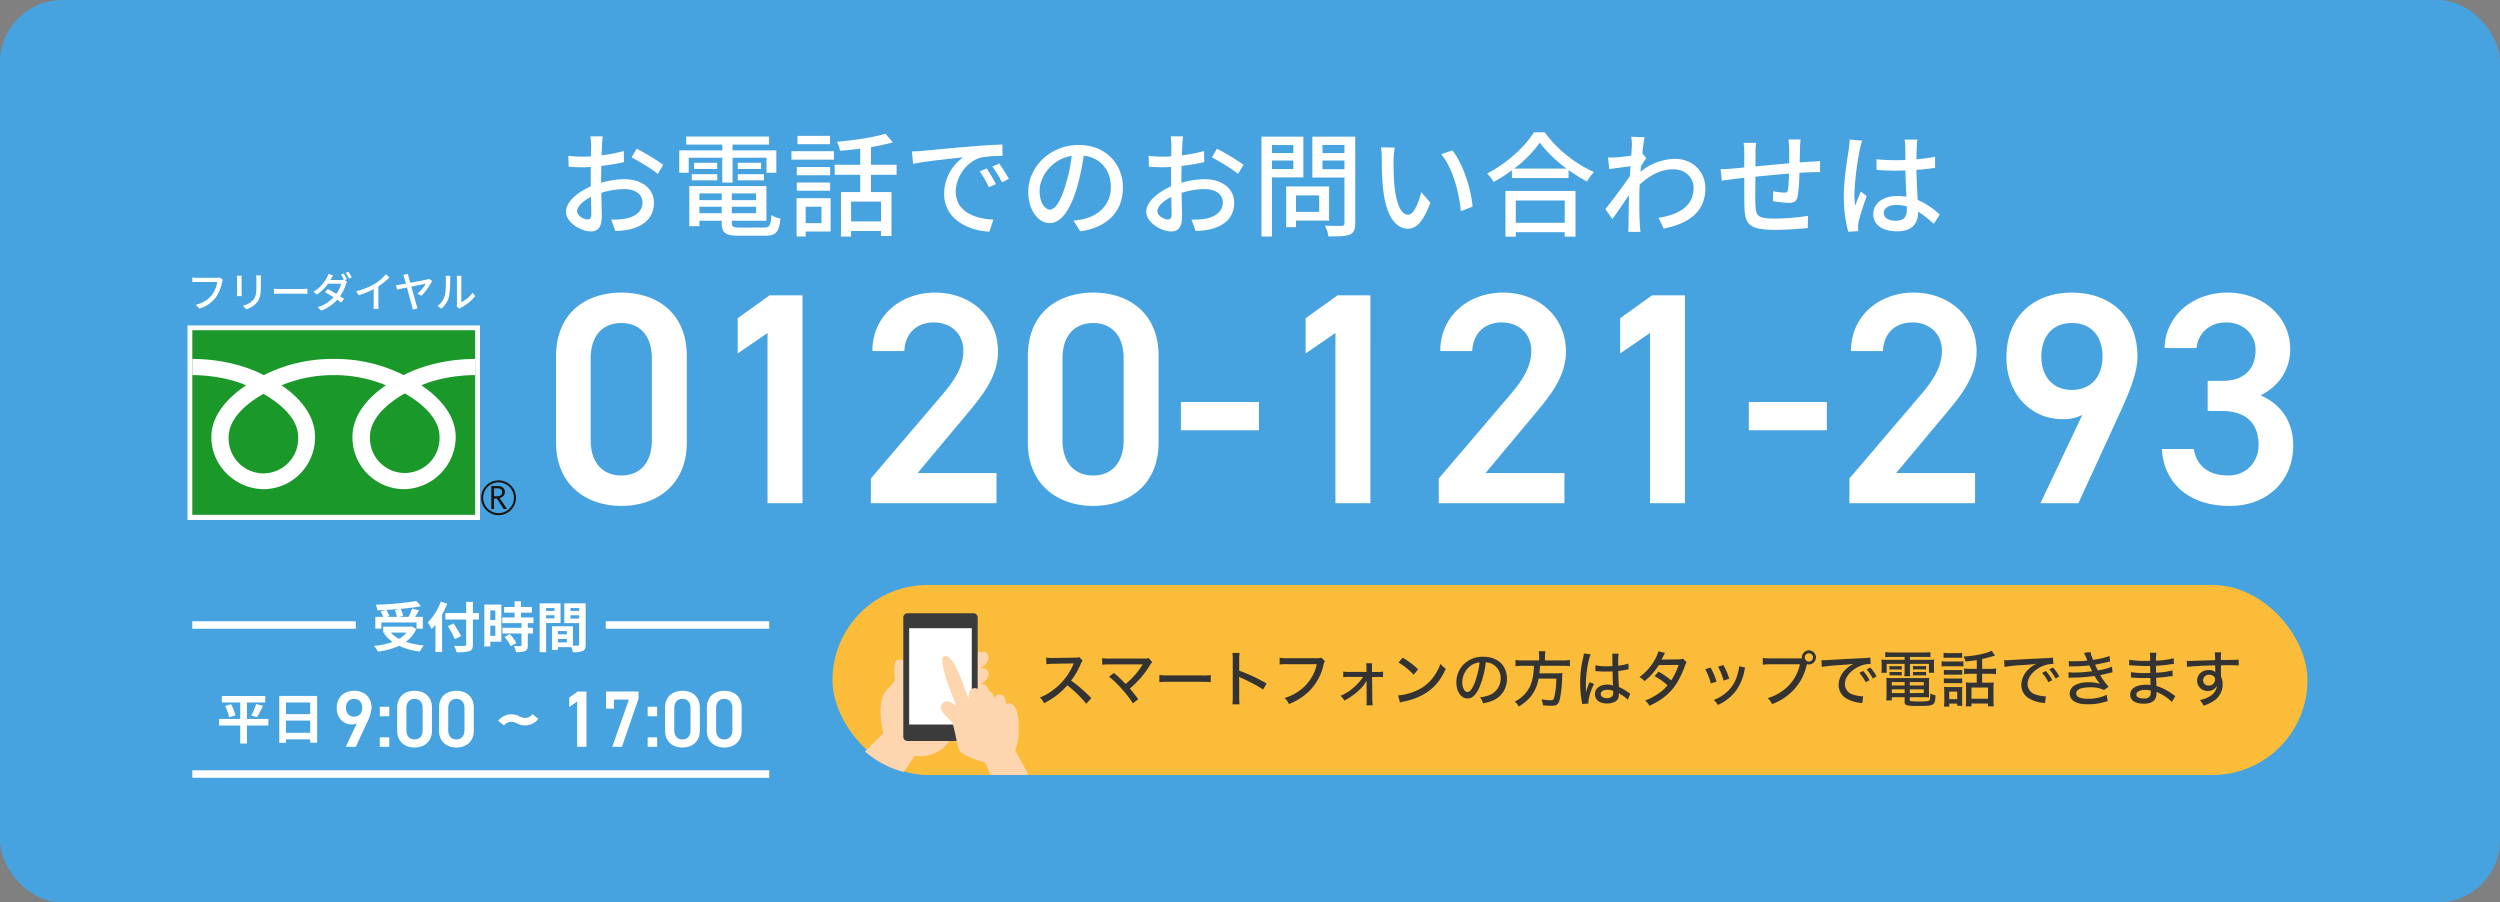 <svg xmlns="http://www.w3.org/2000/svg" xmlns:xlink="http://www.w3.org/1999/xlink" width="1000" height="361" viewBox="0 0 1000 361">
  <rect x="0" y="0" width="1000" height="361" fill="#808080" stroke="none"/>
  <defs>
    <clipPath id="clip-path">
      <path id="長方形_4970" data-name="長方形 4970" d="M38,0H81a0,0,0,0,1,0,0V76a0,0,0,0,1,0,0H38A38,38,0,0,1,0,38v0A38,38,0,0,1,38,0Z" transform="translate(-0.333 0.025)" fill="#fff" stroke="#707070" stroke-width="1"/>
    </clipPath>
  </defs>
  <g id="グループ_3408" data-name="グループ 3408" transform="translate(-200 -15016)">
    <g id="グループ_3398" data-name="グループ 3398" transform="translate(20 -3383)">
      <rect id="長方形_4953" data-name="長方形 4953" width="1000" height="361" rx="25" transform="translate(180 18399)" fill="#46a3e0"/>
      <path id="パス_3492" data-name="パス 3492" d="M21.8,57.436c-1.547,0-4.187-1.547-4.187-3.322,0-1.821,2.276-4.1,5.553-5.689.046,2.913.137,5.507.137,6.918C23.3,56.844,22.751,57.436,21.8,57.436Zm5.416-16.248c0-1.593.046-3.368.091-5.188a89.428,89.428,0,0,0,9.057-1.5l-.091-4.46a54.807,54.807,0,0,1-8.875,1.729c.091-1.593.137-3.049.182-4.142s.182-2.594.273-3.459H22.933a28.83,28.83,0,0,1,.273,3.55c0,.819-.046,2.458-.046,4.506-1.092.046-2.139.091-3.095.091a44.742,44.742,0,0,1-5.962-.364l.137,4.369c1.775.182,3.914.228,5.917.228.865,0,1.866-.046,2.958-.137-.046,1.684-.046,3.368-.046,4.961v2.822c-5.325,2.321-9.922,6.281-9.922,10.1,0,4.369,6.008,7.919,9.922,7.919,2.64,0,4.415-1.365,4.415-6.144,0-1.775-.137-5.553-.182-9.285a30.211,30.211,0,0,1,9.239-1.5c4.1,0,7.237,1.912,7.237,5.371,0,3.823-3.322,5.826-7.1,6.508a30.145,30.145,0,0,1-5.416.319L32.9,62.033A30.182,30.182,0,0,0,38.59,61.4c6.645-1.593,9.74-5.325,9.74-10.7,0-5.78-5.052-9.376-11.742-9.376a34.749,34.749,0,0,0-9.376,1.411Zm12.2-8.6c2.822,1.5,8.238,4.642,10.422,6.645l2.23-3.641a83.218,83.218,0,0,0-10.65-6.463Zm36.274,10.1h4.1V32.722H93.387V38.73H97.3V29.81H79.779V27.488h14.61V24.257H61.255v3.231H75.683V29.81h-17.2V38.73h3.778V32.722H75.683Zm6.19-.91H92.34V39.322H81.872Zm0-7.009v2.458H91.2V34.77ZM63.485,41.779H73.68V39.322H63.485Zm.91-7.009v2.458h9.239V34.77Zm2.139,20.162V52.338h8.921v2.594Zm8.921-7.919V49.7H66.535V47.013ZM89.2,49.7H79.506V47.013H89.2Zm-9.694,5.234V52.338H89.2v2.594Zm3.368,5.735c-2.822,0-3.368-.273-3.368-1.866v-.865H93.342V44.055H62.484V60.121h4.051V57.936h8.921V58.8c0,4.1,1.547,5.143,7.146,5.143h9.967c4.6,0,5.826-1.411,6.372-6.918a8.831,8.831,0,0,1-3.6-1.365c-.273,4.233-.728,5.006-3,5.006Zm35.91-36.683H105.767v3.322h13.017ZM115.37,52.338v6.554h-6.326V52.338Zm3.641-3.413H105.4V64.217h3.641V62.26h9.967Zm-13.517-3h13.335V42.644H105.494Zm13.335-9.467H105.494v3.277h13.335ZM103.354,33.5h16.976V30.128H103.354ZM139.173,58.21H127.2V50.29h11.97Zm6.235-18.66V35.544h-10.24V28.49a82.219,82.219,0,0,0,8.738-1.912l-2.958-3.459c-4.642,1.456-12.562,2.64-19.388,3.231a12.939,12.939,0,0,1,1.229,3.6c2.594-.182,5.325-.5,8.056-.819v6.417H120.649v4.005h10.195v6.918h-7.692v17.8H127.2v-2.23h11.97v2h4.187V46.467h-8.192V39.549Zm36-2.549-2.731,1.183a43.037,43.037,0,0,1,3.641,6.372l2.822-1.274A63.543,63.543,0,0,0,181.409,37Zm5.052-1.957-2.731,1.229a42.714,42.714,0,0,1,3.823,6.281l2.776-1.365A71.212,71.212,0,0,0,186.461,35.044Zm-34.908-4.824.455,4.961c5.052-1.092,16.112-2.185,20.026-2.594a17.854,17.854,0,0,0-7.6,14.61c0,9.922,9.239,14.655,18.069,15.11l1.638-4.824c-7.419-.364-15.065-3.049-15.065-11.287,0-5.325,3.96-11.7,9.922-13.517a43.2,43.2,0,0,1,8.784-.637l-.046-4.6c-3.049.091-7.6.364-12.38.774-8.283.683-16.339,1.456-19.616,1.775C154.829,30.083,153.282,30.174,151.552,30.219ZM206.76,53.476c-1.821,0-4.142-2.367-4.142-7.555,0-5.553,4.733-12.607,12.835-13.927A62.445,62.445,0,0,1,212.995,43.6C210.9,50.563,208.717,53.476,206.76,53.476Zm12.106,8.693c11.014-1.547,17.067-8.1,17.067-17.522,0-9.467-6.872-17.022-17.7-17.022-11.287,0-20.162,8.693-20.162,18.706,0,7.51,4.1,12.562,8.556,12.562,4.506,0,8.238-5.143,10.969-14.337A103.152,103.152,0,0,0,220.277,31.9c6.918.865,10.832,6.008,10.832,12.562,0,7.282-5.143,11.469-10.923,12.789a25.523,25.523,0,0,1-4.005.637Zm35.045-4.733c-1.547,0-4.187-1.547-4.187-3.322,0-1.821,2.276-4.1,5.553-5.689.046,2.913.137,5.507.137,6.918C255.413,56.844,254.867,57.436,253.911,57.436Zm5.416-16.248c0-1.593.046-3.368.091-5.188a89.426,89.426,0,0,0,9.057-1.5l-.091-4.46a54.808,54.808,0,0,1-8.875,1.729c.091-1.593.137-3.049.182-4.142s.182-2.594.273-3.459h-4.915a28.828,28.828,0,0,1,.273,3.55c0,.819-.046,2.458-.046,4.506-1.092.046-2.139.091-3.095.091a44.742,44.742,0,0,1-5.962-.364l.137,4.369c1.775.182,3.914.228,5.917.228.865,0,1.866-.046,2.958-.137-.046,1.684-.046,3.368-.046,4.961v2.822c-5.325,2.321-9.922,6.281-9.922,10.1,0,4.369,6.008,7.919,9.922,7.919,2.64,0,4.415-1.365,4.415-6.144,0-1.775-.137-5.553-.182-9.285a30.211,30.211,0,0,1,9.239-1.5c4.1,0,7.237,1.912,7.237,5.371,0,3.823-3.322,5.826-7.1,6.508a30.145,30.145,0,0,1-5.416.319l1.638,4.551a30.182,30.182,0,0,0,5.689-.637c6.645-1.593,9.74-5.325,9.74-10.7,0-5.78-5.052-9.376-11.742-9.376a34.749,34.749,0,0,0-9.376,1.411Zm12.2-8.6c2.822,1.5,8.238,4.642,10.422,6.645l2.23-3.641a83.218,83.218,0,0,0-10.65-6.463Zm32.587-4.915v3.186h-8.556V27.67Zm-8.556,9.6V33.86h8.556v3.413ZM308.117,40.6V24.3H291.368v39.96h4.187V40.6Zm6.326,7.191v6.6h-9.285v-6.6Zm3.96,10.1V44.237H301.244V60.531h3.914v-2.64Zm-2.64-20.572V33.86h8.784v3.459Zm8.784-9.694v3.231h-8.784V27.625ZM328.87,24.3H311.712V40.642h12.835V58.847c0,.819-.228,1.092-1.092,1.138-.91,0-3.869.046-6.736-.091a14.7,14.7,0,0,1,1.456,4.324c4.1,0,6.781-.046,8.465-.728,1.638-.728,2.23-2.048,2.23-4.6Zm15.793,4.369-5.507-.091a22.662,22.662,0,0,1,.319,4.233,119.647,119.647,0,0,0,.5,12.061c1.229,11.879,5.416,16.248,9.967,16.248,3.322,0,6.1-2.685,8.966-10.422l-3.641-4.233c-1,4.142-2.958,9.057-5.234,9.057-3,0-4.824-4.733-5.507-11.833a100.151,100.151,0,0,1-.319-10.149A36.6,36.6,0,0,1,344.663,28.672Zm23.075,1.138-4.506,1.5c4.551,5.371,7.146,15.065,7.874,22.8l4.688-1.821C375.2,44.965,371.88,35.044,367.738,29.81ZM412.66,49.835v8.921h-19.57V49.835ZM388.947,64.308h4.142V62.533h19.57v1.775h4.324v-18.3H388.947Zm3.5-27.217a48.683,48.683,0,0,0,10.24-10.377,52.1,52.1,0,0,0,10.741,10.377Zm7.874-14.519c-3.459,5.689-10.923,12.516-18.706,16.476a16.268,16.268,0,0,1,2.594,3.368,62,62,0,0,0,7.328-4.642v3.095h22.665V37.638a59.282,59.282,0,0,0,7.373,4.6,18.787,18.787,0,0,1,2.776-3.778,50.477,50.477,0,0,1-19.707-15.884Zm43.374,8.42c.319-2.913.683-5.325.91-6.463l-5.325-.182a20.063,20.063,0,0,1,.228,3.641c0,.5-.091,1.957-.228,3.914-2.185.319-4.506.592-5.917.683-1.274.046-2.23.091-3.368.046l.455,4.642c2.731-.364,6.417-.865,8.511-1.138l-.228,3.914c-2.412,3.641-7.328,10.149-9.831,13.244l2.822,3.96c1.912-2.594,4.551-6.508,6.645-9.6-.091,5.006-.137,7.6-.182,11.788,0,.728-.091,2.185-.137,2.958h4.915c-.091-.91-.228-2.23-.273-3.049-.228-4.1-.182-7.328-.182-11.242,0-1.411.046-3,.137-4.642,3.96-3.687,8.465-6.1,13.472-6.1,5.325,0,8.1,3.914,8.1,7.419,0,7.464-6.281,10.832-14.018,11.97l2.048,4.324c10.468-2.048,16.7-7.1,16.658-16.2-.046-7.1-5.553-11.7-12.106-11.7a22.3,22.3,0,0,0-13.836,5.188c.046-.728.137-1.5.182-2.23.728-1.138,1.547-2.412,2.139-3.231Zm58.438-5.553a29.307,29.307,0,0,1,.319,3.687v5.826c-4.506.41-9.376.865-13.517,1.274.046-2.139.046-4.051.046-5.325a35.72,35.72,0,0,1,.228-4.1h-5.006a33.4,33.4,0,0,1,.273,4.324v5.507c-1.866.182-3.368.319-4.369.41-1.866.182-3.732.273-5.1.273l.5,4.6c1.183-.182,3.5-.5,4.915-.683,1-.137,2.367-.273,4.051-.455,0,4.415,0,9.012.046,10.923.182,7.419,1.365,9.876,12.334,9.876,4.46,0,9.967-.41,13.017-.728l.137-4.87a89.27,89.27,0,0,1-13.426,1.092c-7.328,0-7.51-1.411-7.646-6.053-.091-1.821-.046-6.281,0-10.7,4.187-.41,9.1-.91,13.426-1.229a55.1,55.1,0,0,1-.41,6.508c-.137.956-.592,1.092-1.593,1.092a30.2,30.2,0,0,1-4.324-.546l-.091,3.96a53.061,53.061,0,0,0,6.281.683c2.185,0,3.231-.592,3.641-2.731a68.413,68.413,0,0,0,.683-9.285c1.684-.137,3.186-.182,4.369-.228,1.138,0,3.14-.091,3.869-.046v-4.46c-1.138.137-2.64.228-3.869.273-1.274.091-2.731.182-4.278.319.046-1.775.091-3.732.137-5.644a26.32,26.32,0,0,1,.228-3.55Zm24.531,0c-.045,1.183-.228,2.594-.364,3.732-.546,3.6-2,12.152-2,18.888a53.588,53.588,0,0,0,1.775,14.291l4.005-.273c-.046-.546-.046-1.229-.091-1.684a10.851,10.851,0,0,1,.228-2.048c.5-2.321,2.048-6.918,3.231-10.286l-2.321-1.821c-.683,1.638-1.638,3.823-2.276,5.689a33.535,33.535,0,0,1-.319-4.733,112.488,112.488,0,0,1,2.185-17.841,29.718,29.718,0,0,1,.91-3.459Zm22.847,27.99c0,2.822-1.047,4.506-4.369,4.506-2.867,0-4.87-1.047-4.87-3.14,0-1.866,2.048-3.186,5.052-3.186a16.039,16.039,0,0,1,4.187.592Zm13.153,2.048a29.83,29.83,0,0,0-8.829-5.871c-.137-3.459-.41-7.51-.5-12.015,2.594-.182,5.143-.455,7.464-.819V32.358a70.562,70.562,0,0,1-7.464,1c.046-2.048.091-3.96.137-5.1.046-.91.137-1.866.273-2.776h-5.143a16.04,16.04,0,0,1,.273,2.867c0,1.138.046,3.049.046,5.279-1.274.046-2.5.091-3.778.091-2.685,0-5.188-.137-7.783-.364l.046,4.278c2.64.137,5.1.273,7.692.273,1.274,0,2.549-.046,3.823-.091.091,3.5.273,7.373.41,10.513a23.2,23.2,0,0,0-3.641-.273c-6.008,0-9.6,3.095-9.6,7.237,0,4.324,3.55,6.872,9.649,6.872,6.281,0,8.283-3.55,8.283-7.737V54.3a39.233,39.233,0,0,1,6.235,4.915Z" transform="translate(393.229 18429.359)" fill="#fff"/>
      <path id="パス_3491" data-name="パス 3491" d="M73.27,107.483V73.016c0-17.595-12.292-25.428-26.151-25.428S20.968,55.421,20.968,73.137v34.346c0,17.233,12.292,25.428,26.151,25.428S73.27,124.716,73.27,107.483ZM59.291,73.86v32.779c0,8.918-4.7,14.1-12.172,14.1-7.592,0-12.292-5.182-12.292-14.1V73.86c0-8.918,4.7-14.1,12.292-14.1C54.591,59.76,59.291,64.942,59.291,73.86Zm60.256-25.187H106.412L93.637,57.832v14.1l11.931-8.195v68.09h13.979Zm77.61,71.1H165.583l19.644-23.5c5.3-6.387,12.533-14.582,12.533-25.067,0-13.979-10.967-23.621-25.187-23.621-13.738,0-25.067,9.279-25.067,23.379h12.774c.362-7.472,5.3-11.449,11.81-11.449,6.146,0,11.81,3.856,11.81,11.449,0,5.785-3.013,11.208-8.436,17.474l-28.562,33.5v9.882h50.254Zm64.836-12.292V73.016c0-17.595-12.292-25.428-26.151-25.428s-26.151,7.833-26.151,25.549v34.346c0,17.233,12.292,25.428,26.151,25.428S261.994,124.716,261.994,107.483ZM248.014,73.86v32.779c0,8.918-4.7,14.1-12.172,14.1-7.592,0-12.292-5.182-12.292-14.1V73.86c0-8.918,4.7-14.1,12.292-14.1C243.314,59.76,248.014,64.942,248.014,73.86Zm22.9,28.8h31.213V91.334H270.912Zm75.8-53.99H333.578L320.8,57.832v14.1l11.931-8.195v68.09h13.979Zm77.61,71.1H392.75l19.644-23.5c5.3-6.387,12.533-14.582,12.533-25.067,0-13.979-10.967-23.621-25.187-23.621-13.738,0-25.067,9.279-25.067,23.379h12.774c.362-7.472,5.3-11.449,11.81-11.449,6.146,0,11.81,3.856,11.81,11.449,0,5.785-3.013,11.208-8.436,17.474l-28.562,33.5v9.882h50.254Zm48.205-71.1H459.394l-12.774,9.159v14.1l11.931-8.195v68.09h13.979Zm25.549,53.99h31.213V91.334H498.078Zm90.505,17.113H557.009l19.644-23.5c5.3-6.387,12.533-14.582,12.533-25.067,0-13.979-10.967-23.621-25.187-23.621-13.738,0-25.067,9.279-25.067,23.379h12.774c.362-7.472,5.3-11.449,11.81-11.449,6.146,0,11.81,3.856,11.81,11.449,0,5.785-3.013,11.208-8.436,17.474l-28.562,33.5v9.882h50.254Zm26.151,12.051h15.185L646.791,95.07c3.736-8.195,6.749-15.667,6.749-21.813,0-16.631-11.328-25.669-26.272-25.669-14.823,0-26.151,9.159-26.151,25.91,0,14.221,9.4,24.705,22.415,24.705a16.615,16.615,0,0,0,7.954-1.687Zm24.826-58.69c0,7.954-4.459,13.377-12.292,13.377-7.592,0-12.172-5.423-12.172-13.377,0-8.074,4.579-13.377,12.172-13.377C635.1,59.76,639.56,65.062,639.56,73.137ZM681.619,94.95H687.4c9.641,0,14.582,5.062,14.582,13.5,0,6.99-4.941,12.292-12.172,12.292-8.556,0-12.774-4.579-13.738-10.605H663.3c.723,13.136,10.244,22.777,27.115,22.777,16.028,0,25.428-10.967,25.428-24.1,0-10.244-5.423-16.751-13.015-20.126,6.508-3.254,11.81-9.521,11.81-18.559,0-12.533-10.605-22.536-25.187-22.536-13.377,0-24.705,8.8-25.067,22.174H677.16c.6-5.785,5.062-10.244,11.81-10.244,7.11,0,11.81,4.941,11.81,10.967,0,7.833-4.7,12.413-13.377,12.413h-5.785Z" transform="translate(381.447 18468.455)" fill="#fff"/>
      <g id="グループ_3392" data-name="グループ 3392" transform="translate(255 18507.676)">
        <path id="パス_3309" data-name="パス 3309" d="M17.719,7.943a4.246,4.246,0,0,1-1.066.117H8.572a14.943,14.943,0,0,1-1.8-.133V9.792c.417-.033,1.083-.067,1.8-.067h8.181a11.506,11.506,0,0,1-2.083,5.115,11,11,0,0,1-6.5,3.966l1.416,1.566a12.938,12.938,0,0,0,6.632-4.516A16.519,16.519,0,0,0,18.7,9.742a5.063,5.063,0,0,1,.3-.966Zm6.9-.716c.033.35.067.933.067,1.233v5.582c0,.483-.067,1.066-.083,1.35H26.55c-.033-.333-.067-.916-.067-1.35V8.459c0-.467.033-.883.067-1.233ZM32.3,7.093a12.884,12.884,0,0,1,.1,1.533v2.866c0,2.916-.217,4.216-1.383,5.532a7.713,7.713,0,0,1-4.032,2.183l1.383,1.45a9.259,9.259,0,0,0,3.982-2.433c1.233-1.4,1.833-2.816,1.833-6.632V8.626c0-.6.033-1.1.067-1.533Zm7.115,7.381c.55-.033,1.533-.067,2.466-.067h9.064c.733,0,1.483.05,1.85.067V12.425c-.4.033-1.05.1-1.866.1H41.88c-.9,0-1.933-.05-2.466-.1ZM68.639,8.593A24.149,24.149,0,0,0,67.29,6.31l-1.066.45a17.105,17.105,0,0,1,1.183,2.033l-.067-.033a3.845,3.845,0,0,1-1.25.167H62.041l.2-.35c.183-.333.533-.983.866-1.483l-1.9-.6a6.693,6.693,0,0,1-.633,1.516,14.98,14.98,0,0,1-5.332,5.665l1.416,1.1a18.814,18.814,0,0,0,4.4-4.349H66.34a13.352,13.352,0,0,1-1.95,4.049c-1.216-.733-2.5-1.45-3.432-1.933l-1.1,1.25c.9.5,2.183,1.266,3.4,2.066a14.3,14.3,0,0,1-6.4,3.966l1.5,1.316a15.588,15.588,0,0,0,6.365-4.316c.617.433,1.166.833,1.566,1.166l1.183-1.516c-.417-.3-.983-.683-1.6-1.083a17.619,17.619,0,0,0,2.366-4.782,5.7,5.7,0,0,1,.467-1.016l-.983-.6ZM68.106,6.06a16.724,16.724,0,0,1,1.366,2.3l1.083-.483A19.7,19.7,0,0,0,69.173,5.61Zm13.08,5.449a27.639,27.639,0,0,0,4.449-3.582L84.219,6.643a18.227,18.227,0,0,1-4.349,3.732,26.167,26.167,0,0,1-7.515,3.033l.95,1.616a31.94,31.94,0,0,0,6.032-2.449v5.932a19.308,19.308,0,0,1-.1,1.966H81.3a12.531,12.531,0,0,1-.117-1.966ZM98.5,15.224a28.293,28.293,0,0,0,4.2-5.9l-1.183-.85a4.222,4.222,0,0,1-.85.25c-.716.167-3.966.8-6.715,1.316-.233-.866-.45-1.633-.617-2.2-.133-.533-.233-1-.3-1.366l-1.916.433a6.577,6.577,0,0,1,.5,1.35c.117.383.333,1.15.6,2.116l-2.233.4c-.617.1-1.15.15-1.766.217l.467,1.783c.567-.133,2.133-.467,3.949-.833.766,2.849,1.7,6.365,1.966,7.3a12.418,12.418,0,0,1,.333,1.5l1.95-.467c-.133-.383-.367-1.066-.467-1.416-.3-1-1.216-4.349-2.033-7.281,2.649-.533,5.3-1.05,5.8-1.15a17.7,17.7,0,0,1-3.382,4Zm7.931,5.182a9.361,9.361,0,0,0,2.966-4.665,36.5,36.5,0,0,0,.517-7.115A12.467,12.467,0,0,1,110,7.293h-1.933a5.192,5.192,0,0,1,.133,1.35c0,1.916,0,5.165-.483,6.648a7.839,7.839,0,0,1-2.866,4.049Zm7.181,0a3.472,3.472,0,0,1,.633-.417,17.475,17.475,0,0,0,5.665-4.6l-1-1.433a11.722,11.722,0,0,1-4.532,3.832V8.576a10.037,10.037,0,0,1,.083-1.333h-1.933a12.213,12.213,0,0,1,.1,1.333V18.44a4.805,4.805,0,0,1-.117,1.05Z" transform="translate(-4.849 -5.61)" fill="#fff"/>
        <g id="グループ_3391" data-name="グループ 3391" transform="translate(0 21.491)">
          <rect id="長方形_4956" data-name="長方形 4956" width="116.981" height="77.821" fill="#fff"/>
          <path id="合体_12" data-name="合体 12" d="M0,6.961a6.962,6.962,0,1,1,6.961,6.965A6.966,6.966,0,0,1,0,6.961Zm.805,0A6.155,6.155,0,1,0,6.961.8,6.166,6.166,0,0,0,.805,6.961Zm8.2,4.505-2.7-4.178H5.123v4.178H4.054v-9.2h2.6A3.127,3.127,0,0,1,8.73,2.9a2.168,2.168,0,0,1,.757,1.771,2.251,2.251,0,0,1-.55,1.5,2.852,2.852,0,0,1-1.531.889l2.943,4.407ZM5.123,6.353H6.472A2.035,2.035,0,0,0,7.853,5.9a1.491,1.491,0,0,0,.53-1.158C8.383,3.712,7.754,3.2,6.5,3.2H5.123Z" transform="translate(117.465 61.975)" fill="#1a1311" stroke="rgba(0,0,0,0)" stroke-miterlimit="10" stroke-width="1"/>
          <g id="グループ_3390" data-name="グループ 3390" transform="translate(1.923 1.924)">
            <rect id="長方形_4954" data-name="長方形 4954" width="113.138" height="73.837" fill="#1b982a"/>
            <path id="パス_3298" data-name="パス 3298" d="M28.429,58.046A14.007,14.007,0,0,1,14.518,43.516c0-7.6,7.522-13.663,13.911-17.293,6.385,3.63,13.908,9.7,13.908,17.293A14,14,0,0,1,28.429,58.046M71.055,43.352c0-7.6,7.52-13.668,13.908-17.3,6.39,3.628,13.907,9.7,13.907,17.3a13.92,13.92,0,1,1-27.814,0m42.067-31.088c-11.5,0-21.683,2.866-28.6,6.462a60.9,60.9,0,0,0-27.967-6.462,60.89,60.89,0,0,0-27.969,6.462C21.668,15.13,11.5,12.264,0,12.264v6.465c6.794,0,15.038,1.27,21.511,4.082-6.99,4.675-13.907,11.758-13.907,20.7,0,11.818,10.063,20.845,20.977,20.845A20.729,20.729,0,0,0,49.072,43.51c0-8.941-6.423-16.024-13.416-20.7a54.079,54.079,0,0,1,20.9-4.082,54.07,54.07,0,0,1,20.9,4.082c-6.989,4.675-13.416,11.758-13.416,20.7A20.731,20.731,0,0,0,84.521,64.355,21.012,21.012,0,0,0,105.342,43.51c0-8.941-6.759-16.024-13.751-20.7,6.474-2.812,14.736-4.082,21.531-4.082Z" transform="translate(0.016 -0.775)" fill="#fff"/>
          </g>
        </g>
      </g>
      <g id="グループ_3402" data-name="グループ 3402" transform="translate(256.924 18632.975)">
        <g id="グループ_3401" data-name="グループ 3401" transform="translate(0 6.43)">
          <g id="グループ_3400" data-name="グループ 3400" transform="translate(10.682 35.91)">
            <path id="パス_3490" data-name="パス 3490" d="M21.412-17.539H12.847v-6.6h7.3v-2.572H2.8v2.572h7.345v6.6H1.666V-14.9h8.478v7.192h2.7V-14.9h8.565ZM4.129-22.748A21.857,21.857,0,0,1,5.72-18.214L8.248-19A19.881,19.881,0,0,0,6.5-23.445Zm12.728,4.49a42.643,42.643,0,0,0,2.4-4.555l-2.768-.7a25.826,25.826,0,0,1-1.9,4.6ZM28.452-12v-4.882h9.677V-12Zm9.677-12.14v4.686H28.452v-4.686ZM25.771-26.758V-7.971h2.681V-9.387h9.677v1.373h2.79V-26.758Z" transform="translate(-1.666 28.804)" fill="#fff"/>
            <path id="パス_3488" data-name="パス 3488" d="M-251.278-12.546h4.038l4.487-9.776a15.589,15.589,0,0,0,1.795-5.8c0-4.423-3.013-6.827-6.987-6.827-3.942,0-6.955,2.436-6.955,6.891,0,3.782,2.5,6.571,5.962,6.571a4.419,4.419,0,0,0,2.115-.449Zm6.6-15.609c0,2.115-1.186,3.558-3.269,3.558-2.019,0-3.237-1.442-3.237-3.558,0-2.147,1.218-3.558,3.237-3.558C-245.862-31.713-244.676-30.3-244.676-28.155Zm10.8-.417h-3.782v3.814h3.782Zm0,12.244h-3.782v3.782h3.782Zm17.083-2.692v-9.167c0-4.679-3.269-6.763-6.955-6.763s-6.955,2.083-6.955,6.795v9.135c0,4.583,3.269,6.763,6.955,6.763S-216.791-14.437-216.791-19.021Zm-3.718-8.942v8.718c0,2.372-1.25,3.75-3.237,3.75-2.019,0-3.269-1.378-3.269-3.75v-8.718c0-2.372,1.25-3.75,3.269-3.75C-221.759-31.713-220.509-30.335-220.509-27.963Zm20.449,8.942v-9.167c0-4.679-3.269-6.763-6.955-6.763s-6.955,2.083-6.955,6.795v9.135c0,4.583,3.269,6.763,6.955,6.763S-200.06-14.437-200.06-19.021Zm-3.718-8.942v8.718c0,2.372-1.25,3.75-3.237,3.75-2.019,0-3.269-1.378-3.269-3.75v-8.718c0-2.372,1.25-3.75,3.269-3.75C-205.028-31.713-203.778-30.335-203.778-27.963Zm24.2,6.859a6.761,6.761,0,0,0,5.321-2.6l-2.308-1.891a3.764,3.764,0,0,1-3.013,1.506c-1.923,0-2.66-1.442-5.417-1.442a6.734,6.734,0,0,0-5.321,2.564l2.34,1.891A3.674,3.674,0,0,1-185-22.546C-183.073-22.546-182.3-21.1-179.579-21.1ZM-155-34.662h-3.494l-3.4,2.436v3.75l3.173-2.179v18.109H-155Zm11.026,6.859v-3.622h5.962l-6.667,18.878h3.878l6.635-19.263v-2.853h-13.013V-27.8Zm17.244-.769h-3.782v3.814h3.782Zm0,12.244h-3.782v3.782h3.782Zm17.083-2.692v-9.167c0-4.679-3.269-6.763-6.955-6.763s-6.955,2.083-6.955,6.795v9.135c0,4.583,3.269,6.763,6.955,6.763S-109.644-14.437-109.644-19.021Zm-3.718-8.942v8.718c0,2.372-1.25,3.75-3.237,3.75-2.019,0-3.269-1.378-3.269-3.75v-8.718c0-2.372,1.25-3.75,3.269-3.75C-114.612-31.713-113.362-30.335-113.362-27.963Zm20.449,8.942v-9.167c0-4.679-3.269-6.763-6.955-6.763s-6.955,2.083-6.955,6.795v9.135c0,4.583,3.269,6.763,6.955,6.763S-92.913-14.437-92.913-19.021Zm-3.718-8.942v8.718c0,2.372-1.25,3.75-3.237,3.75-2.019,0-3.269-1.378-3.269-3.75v-8.718c0-2.372,1.25-3.75,3.269-3.75C-97.881-31.713-96.631-30.335-96.631-27.963Z" transform="translate(301.973 34.95)" fill="#fff"/>
          </g>
          <path id="パス_3307" data-name="パス 3307" d="M7035-23430h230.769" transform="translate(-7035.002 23499.211)" fill="none" stroke="#fff" stroke-width="3"/>
          <path id="パス_3308" data-name="パス 3308" d="M7035-23430h65.384" transform="translate(-7035.002 23439.596)" fill="none" stroke="#fff" stroke-width="3"/>
          <path id="パス_3311" data-name="パス 3311" d="M7035-23430h65.385" transform="translate(-6869.618 23439.596)" fill="none" stroke="#fff" stroke-width="3"/>
          <path id="パス_3489" data-name="パス 3489" d="M-58.259-25.328a13.092,13.092,0,0,1,.828,2.7h-4.163l1.133-.327a12.378,12.378,0,0,0-1.221-2.485c1.853-.087,3.749-.218,5.579-.392Zm-5.405,4.947h14.058V-17.9h2.528v-4.729h-3.095c.5-.806,1.068-1.7,1.569-2.615l-2.768-.654a24.722,24.722,0,0,1-1.417,3.269H-56.58l1.613-.392a11.419,11.419,0,0,0-.981-2.812c2.9-.262,5.71-.61,8.064-1.046l-1.744-2.092a122.006,122.006,0,0,1-16.259,1.482,8.2,8.2,0,0,1,.588,2.2c1.046-.022,2.158-.065,3.247-.131l-1.94.545a13.586,13.586,0,0,1,1.024,2.245h-3.117V-17.9h2.419Zm10.047,4.054A10.791,10.791,0,0,1-56.58-13.8a12.683,12.683,0,0,1-3.313-2.528Zm2.158-2.485-.479.109H-62.944v2.376h1.024l-.719.305A14.664,14.664,0,0,0-59.2-12.6a30.435,30.435,0,0,1-7.41,1.591A8.924,8.924,0,0,1-65.08-8.721,28.568,28.568,0,0,0-56.6-11.053a26.293,26.293,0,0,0,8.326,2.288,12.531,12.531,0,0,1,1.591-2.419A29.711,29.711,0,0,1-53.9-12.665a12.8,12.8,0,0,0,4.185-5.078Zm11.573-9.938a22.815,22.815,0,0,1-5.209,8.326,21.165,21.165,0,0,1,1.526,2.7c.5-.523,1.024-1.112,1.526-1.744V-8.546h2.659V-23.519a40.032,40.032,0,0,0,2.071-4.4Zm15.235,4.577h-2.4v-4.446h-2.7v4.446h-8.3v2.615h8.3v9.895c0,.479-.2.654-.741.654-.5.022-2.419.022-4.1-.044a10.323,10.323,0,0,1,1,2.572,15.493,15.493,0,0,0,5.1-.436c1.046-.392,1.438-1.068,1.438-2.746v-9.895h2.4Zm-7.127,9.219c-.654-1.308-2.005-3.444-2.986-5.035l-2.31,1.068a51.137,51.137,0,0,1,2.812,5.231Zm13.687-10.265v3.836H-20.1v-3.836Zm-2.005,10.2v-4.1h2.005v4.1Zm4.424-12.51h-6.822v16.738h2.4v-1.918h4.424Zm1.286,12.99A15.333,15.333,0,0,1-11.9-10.878l2.223-1.286a15.038,15.038,0,0,0-2.637-3.574Zm11.529-5.579v-2.267H-7.825V-24.3h4.359v-2.267H-7.825v-2.288h-2.55v2.288H-14.56V-24.3h4.185v1.918H-15.3v2.267h7.694v1.874h-7.65V-16h7.65v4.686c0,.305-.109.392-.458.392-.327,0-1.547,0-2.594-.044A8.742,8.742,0,0,1-9.83-8.524a9.649,9.649,0,0,0,3.64-.436c.85-.392,1.09-1.046,1.09-2.288V-16h2.092v-2.245H-5.1v-1.874Zm8.435-6.037V-25H2.222v-1.155ZM2.222-22.015v-1.242H5.579v1.242ZM8-20.163v-7.868H-.35V-8.5H2.222v-11.66Zm3.967-1.809v-1.286H15.43v1.286Zm3.465-4.185V-25H11.965v-1.155ZM6.93-12.426v-1.351h3.6v1.351Zm3.6-4.512v1.308H6.93v-1.308Zm7.519-11.094H9.5v7.912H15.43V-11.6c0,.349-.131.479-.523.479-.283.022-1.09.022-1.94,0v-7.737H4.576v9.437H6.93V-10.53h5.405A9.6,9.6,0,0,1,12.9-8.5,9.417,9.417,0,0,0,16.89-9c.872-.414,1.155-1.177,1.155-2.572Z" transform="translate(139.294 28.968)" fill="#fff"/>
        </g>
        <g id="グループ_3399" data-name="グループ 3399" transform="translate(256.409 0)">
          <rect id="長方形_4964" data-name="長方形 4964" width="590" height="76" rx="38" transform="translate(-0.333 0.025)" fill="#fabc39"/>
          <path id="パス_3487" data-name="パス 3487" d="M23.471-13.064A57.867,57.867,0,0,0,15.36-20.1a29.248,29.248,0,0,0,3.9-6.723,3.883,3.883,0,0,1,.731-1.242l-1.364-1.437a4.4,4.4,0,0,1-1.924.244l-8.112.122H7.93a18.82,18.82,0,0,1-2.509-.146l.073,2.655a22.4,22.4,0,0,1,3.118-.195l7.064-.122c.317,0,.463,0,.755-.024a1.932,1.932,0,0,1-.1.219,1.876,1.876,0,0,0-.146.365,25,25,0,0,1-8.4,10.353,19.992,19.992,0,0,1-4.9,2.7,7.325,7.325,0,0,1,1.656,2.265A28.391,28.391,0,0,0,13.85-18.2a47.88,47.88,0,0,1,7.6,7.381Zm7.088-8.6a40.689,40.689,0,0,1,4.847,4.653,42.265,42.265,0,0,1,4.7,6.041l2.119-1.705c-1.388-1.851-2.46-3.215-3.362-4.238a37.131,37.131,0,0,0,7.941-9.159A7.4,7.4,0,0,1,47.83-27.46l-1.413-1.632a4.658,4.658,0,0,1-1.754.195H31.12a24.03,24.03,0,0,1-3.313-.171v2.631a30.984,30.984,0,0,1,3.264-.122H43.056a8.748,8.748,0,0,0,.974-.049.207.207,0,0,0-.073.122.855.855,0,0,0-.122.195,31.8,31.8,0,0,1-3.41,4.506A35.475,35.475,0,0,1,37.21-18.74l-1.486-1.486A36.192,36.192,0,0,0,32.509-23.1ZM50.68-19.471a34.737,34.737,0,0,1,3.776-.122H67.585a35.808,35.808,0,0,1,3.654.122V-22.3a24.8,24.8,0,0,1-3.629.146H54.432a28.018,28.018,0,0,1-3.751-.171ZM82.761-10.6a27.881,27.881,0,0,1-.146-3.118v-5.749c0-.244-.024-1-.024-1.218a8.25,8.25,0,0,1-.049-.95,2.988,2.988,0,0,0,.779.414c1.315.56,3.971,1.876,5.822,2.874A29.182,29.182,0,0,1,92.164-16.5l1.413-2.412a65.535,65.535,0,0,0-10.962-5.14v-4.117a22.94,22.94,0,0,1,.146-2.972H79.887a15.609,15.609,0,0,1,.146,2.923v14.494a22.83,22.83,0,0,1-.146,3.118Zm32.69-18.659a6.156,6.156,0,0,1-2.192.219H102.078a19.674,19.674,0,0,1-3.288-.171v2.7a22.269,22.269,0,0,1,3.24-.146h11.619a17.468,17.468,0,0,1-7.5,10.986,18.352,18.352,0,0,1-5.408,2.533,7.208,7.208,0,0,1,1.754,2.412,23.207,23.207,0,0,0,7.746-4.8A21.244,21.244,0,0,0,116.3-26.194a5.742,5.742,0,0,1,.585-1.705Zm16.735,7.7a21.357,21.357,0,0,1-9.037,7.576,6.2,6.2,0,0,1,1.51,1.9,25.75,25.75,0,0,0,6.479-4.726,13.555,13.555,0,0,0,2.29-2.972c.122-.219.122-.219.171-.317-.024.268-.049,1.169-.049,1.413l.049,6.065v.317a16.455,16.455,0,0,1-.1,2.119h2.533a17.36,17.36,0,0,1-.171-2.387l-.1-8.964h2.192a17.483,17.483,0,0,1,2.192.1v-2.241a10.206,10.206,0,0,1-2.192.146h-2.217L135.717-25v-.438a13.814,13.814,0,0,1,.073-1.583H133.4A14.951,14.951,0,0,1,133.525-25v1.437h-7.113a10.758,10.758,0,0,1-2.192-.146v2.265a14.429,14.429,0,0,1,2.192-.122Zm14.153-5.749a26.532,26.532,0,0,1,6.065,4.872l1.754-2.168a33.273,33.273,0,0,0-6.138-4.653Zm.585,15.979a10.287,10.287,0,0,1,1.535-.39,25.211,25.211,0,0,0,9.208-3.654c3.288-2.217,5.578-5.042,7.6-9.451a8.225,8.225,0,0,1-2.119-2,21.33,21.33,0,0,1-2.558,4.921,16.725,16.725,0,0,1-7.259,5.919,22.023,22.023,0,0,1-7.162,1.827Zm34.322-16.053a5.725,5.725,0,0,1,2.606.682,6.177,6.177,0,0,1,3.337,5.7,7.08,7.08,0,0,1-4.238,6.626,16.425,16.425,0,0,1-4.044,1,6.37,6.37,0,0,1,1.242,2.387,18.081,18.081,0,0,0,3.751-1.047,9.194,9.194,0,0,0,5.8-8.842c0-5.262-3.727-8.745-9.4-8.745a10.66,10.66,0,0,0-8.185,3.337,10.259,10.259,0,0,0-2.631,6.942c0,3.7,1.9,6.406,4.482,6.406,1.9,0,3.386-1.413,4.8-4.628A35.906,35.906,0,0,0,181.244-27.387Zm-2.485.024a33.562,33.562,0,0,1-2.095,8.55c-.95,2.217-1.851,3.288-2.728,3.288-1.169,0-2.095-1.681-2.095-3.8a8.286,8.286,0,0,1,3.581-6.869A6.779,6.779,0,0,1,178.76-27.363Zm23.823-.8h-6.528a19.863,19.863,0,0,1-2.923-.171v2.485A23.138,23.138,0,0,1,196.055-26h4.458c-.195,5.115-1.072,8.112-3.094,10.621a13.651,13.651,0,0,1-4.6,3.727A6.159,6.159,0,0,1,194.471-9.7c4.6-2.826,6.942-6.138,7.892-11.181h7.088a35.215,35.215,0,0,1-.633,6.674c-.341,1.705-.56,1.973-1.608,1.973a21.284,21.284,0,0,1-3.678-.365,6.743,6.743,0,0,1,.585,2.387c1.364.122,2.485.195,3.362.195,2.217,0,2.874-.56,3.435-2.85a49.1,49.1,0,0,0,.877-8.4,12.251,12.251,0,0,1,.1-1.608l.024-.244a15.476,15.476,0,0,1-2.533.122h-6.7c.171-1.364.171-1.462.292-3h9.013a20,20,0,0,1,2.9.146v-2.485a19.146,19.146,0,0,1-2.947.171h-7.015V-29.8a11.03,11.03,0,0,1,.146-2.046h-2.655a10.2,10.2,0,0,1,.171,2.046Zm22.508,4.287h.122a.839.839,0,0,1,.219.024h.438c.1.024.365.024.755.049.95.073,1.9.1,2.874.1.779,0,1.218-.024,2.46-.073.122,4.969.122,4.969.195,5.676a5.939,5.939,0,0,0-2.338-.39c-2.874,0-4.9,1.559-4.9,3.776,0,2.338,1.827,3.776,4.8,3.776,2.217,0,3.849-.731,4.482-2.022a3.959,3.959,0,0,0,.292-1.656v-.438c.219.146.828.536,1.632,1.047a9.107,9.107,0,0,1,1.924,1.608l1-2.436c-.244-.146-.341-.219-.633-.414a19.006,19.006,0,0,0-3.922-2.29c-.024-.755-.024-.755-.1-1.778-.122-2.533-.146-2.655-.146-4.068v-.56c1.145-.122,2.655-.365,3.459-.536a3.772,3.772,0,0,1,.682-.146l-.1-2.29a18.1,18.1,0,0,1-4.068.853v-1.413a21.051,21.051,0,0,1,.171-3.386h-2.582a6.559,6.559,0,0,1,.073,1.121c0,1.681,0,1.681.024,3.849-.755.049-1.1.073-1.729.073a20.71,20.71,0,0,1-5.067-.39Zm7.113,7.917v.633a2.408,2.408,0,0,1-.365,1.51,2.86,2.86,0,0,1-2.119.755c-1.462,0-2.485-.682-2.485-1.656,0-1.023,1.023-1.705,2.631-1.705A6.045,6.045,0,0,1,232.2-15.963ZM220.462-30.919a9.871,9.871,0,0,1-.292,1.754A42.136,42.136,0,0,0,219-19.227a42.684,42.684,0,0,0,.658,7.576,4.624,4.624,0,0,1,.122.926l2.533-.195a3.843,3.843,0,0,1-.049-.585,19.827,19.827,0,0,1,2.314-7.21l-1.827-.779a4.658,4.658,0,0,1-.244.658,18.028,18.028,0,0,0-1.145,3.41h-.049V-16.45c0-.731,0-.731-.024-1.486v-.658c0-4.141.9-9.792,1.924-12.009Zm29.815-.877a13.416,13.416,0,0,1-1.413,3.337,21.309,21.309,0,0,1-6.163,6.967,6.786,6.786,0,0,1,2.046,1.632,26.782,26.782,0,0,0,5.724-6.431l7.917-.073a27.284,27.284,0,0,1-2.947,6.187,33.092,33.092,0,0,0-5.091-3.483l-1.583,1.778a28.055,28.055,0,0,1,5.188,3.678,17.224,17.224,0,0,1-4.068,3.581,23.3,23.3,0,0,1-4.872,2.509A6.88,6.88,0,0,1,246.7-9.995c5.164-2.387,8.5-5.164,10.962-9.086A41.062,41.062,0,0,0,260.85-25.8a4.99,4.99,0,0,1,.731-1.608l-1.413-1.413a5.585,5.585,0,0,1-1.851.244l-5.8.073c-.512.024-.853.049-1,.049a8.864,8.864,0,0,0,.658-1.218,12.8,12.8,0,0,1,.779-1.486Zm18.732,7.162a21.9,21.9,0,0,1,2.241,5.7l2.314-.755a27.323,27.323,0,0,0-2.412-5.627Zm5.14-1.023a24.672,24.672,0,0,1,2.217,5.554l2.265-.731a24.64,24.64,0,0,0-2.363-5.456Zm8.4-.171a9.92,9.92,0,0,1-.487,2.777,14.291,14.291,0,0,1-5.578,8.5,16.014,16.014,0,0,1-4.068,2.217,6.888,6.888,0,0,1,1.656,2,18.637,18.637,0,0,0,7.186-5.627,20.26,20.26,0,0,0,3.459-8.136,5.277,5.277,0,0,1,.317-1.169Zm12.788-3.142a19.184,19.184,0,0,1-3.288-.195v2.728a21.768,21.768,0,0,1,3.24-.171h11.619a17.522,17.522,0,0,1-7.5,11.01A19.665,19.665,0,0,1,294-13.064a7.122,7.122,0,0,1,1.754,2.387,23.569,23.569,0,0,0,7.746-4.774,21.146,21.146,0,0,0,6.065-10.694,3.468,3.468,0,0,1,.146-.512,2.745,2.745,0,0,0,.779.122,2.828,2.828,0,0,0,2.826-2.826,2.828,2.828,0,0,0-2.826-2.826,2.807,2.807,0,0,0-2.8,2.826,2.1,2.1,0,0,0,.024.39Zm15.151-2.046a1.658,1.658,0,0,1,1.656,1.656,1.674,1.674,0,0,1-1.656,1.656,1.653,1.653,0,0,1-1.632-1.656A1.653,1.653,0,0,1,310.493-31.017Zm5.164,5.456a71.82,71.82,0,0,1,7.576-.755c2.582-.171,3.556-.268,5.262-.512a8.894,8.894,0,0,0-2.923,1.949,8.731,8.731,0,0,0-3.191,6.431,6.245,6.245,0,0,0,3.142,5.529,13.557,13.557,0,0,0,5.53,1.729c.39.049.487.073.8.122l.365-2.753a3.305,3.305,0,0,1-.438.024,14.335,14.335,0,0,1-3.581-.682,4.407,4.407,0,0,1-3.313-4.19c0-2.631,2.046-5.262,5.359-6.918a10.983,10.983,0,0,1,4.555-1.169,2.816,2.816,0,0,1,.414.024l-.171-2.582a17.945,17.945,0,0,1-2.826.244c-5.724.268-11.57.609-14.372.779-.585.024-.95.049-1.388.049-.268,0-.56,0-.95-.024Zm15.029,2.387a17.9,17.9,0,0,1,2.533,3.727l1.51-.828a16.273,16.273,0,0,0-2.533-3.654Zm2.9-1.388a18.589,18.589,0,0,1,2.485,3.654l1.486-.853a15.147,15.147,0,0,0-2.509-3.556Zm15.2-4.994v1.145h-6.431a25.23,25.23,0,0,1-2.85-.1,14.87,14.87,0,0,1,.1,1.924v1.51a11.064,11.064,0,0,1-.146,1.876H341.6v-3.581h7.186v2.606a14.634,14.634,0,0,1-.146,2.338h2.387a14.024,14.024,0,0,1-.122-2.338v-2.606h7.6V-23.2h2.119a11.019,11.019,0,0,1-.122-1.876v-1.51a14.166,14.166,0,0,1,.1-1.924,25.745,25.745,0,0,1-2.874.1H350.9v-1.145h5.749a22.923,22.923,0,0,1,2.436.1V-31.48a19.874,19.874,0,0,1-2.606.146H343.694a22.071,22.071,0,0,1-2.655-.146v2.022a24.74,24.74,0,0,1,2.509-.1Zm0,16.1V-11.7c0,1.535.682,1.754,5.335,1.754,6.553,0,6.845-.171,7.04-4.238a7.328,7.328,0,0,1-2.095-.755c0,1.827-.122,2.533-.414,2.777-.341.292-1.656.438-3.9.438a30.051,30.051,0,0,1-3.435-.146c-.365-.1-.463-.219-.463-.487v-1.1h5.432a21.175,21.175,0,0,1,2.29.1c-.049-.487-.049-1-.049-1.778v-3.751a19.187,19.187,0,0,1,.1-2.314,19.12,19.12,0,0,1-2.338.1H343.67a18.356,18.356,0,0,1-2.241-.1,20.622,20.622,0,0,1,.122,2.29v4.482a16.093,16.093,0,0,1-.146,2.265h2.265v-1.291Zm0-6.041v1.364h-5.14v-1.364Zm0,2.9v1.486h-5.14V-16.6Zm2.07,1.486V-16.6h5.578v1.486Zm0-3.021v-1.364h5.578v1.364Zm-8.112-6.333a9.772,9.772,0,0,1,1.34-.073H346.3a9.878,9.878,0,0,1,1.315.073v-1.462a9.146,9.146,0,0,1-1.315.073h-2.217a9.294,9.294,0,0,1-1.34-.073Zm0,2.338a7.661,7.661,0,0,1,1.34-.073H346.3a9.878,9.878,0,0,1,1.315.073v-1.462a8.916,8.916,0,0,1-1.315.073h-2.217a9.294,9.294,0,0,1-1.34-.073Zm9.4-2.363a9.772,9.772,0,0,1,1.34-.073h2.582a9.878,9.878,0,0,1,1.315.073V-25.95a9.146,9.146,0,0,1-1.315.073h-2.582a9.064,9.064,0,0,1-1.34-.073Zm0,2.363a9.771,9.771,0,0,1,1.34-.073h2.582a9.146,9.146,0,0,1,1.315.073v-1.462a9.626,9.626,0,0,1-1.315.073h-2.582a9.064,9.064,0,0,1-1.34-.073Zm25.5-2.655h-2.314a20.24,20.24,0,0,1-2.753-.146v2.265a17.118,17.118,0,0,1,2.728-.146h2.338v3.556h-2.606a12.211,12.211,0,0,1-1.754-.1c.049.633.073,1.121.073,1.973v5.188a15.226,15.226,0,0,1-.122,2.412h2.29V-10.9h6.626v1.121h2.314a21.635,21.635,0,0,1-.122-2.46V-17.23a16.211,16.211,0,0,1,.1-2.119,12.6,12.6,0,0,1-1.851.1h-2.8v-3.556h2.9a20.3,20.3,0,0,1,2.679.146v-2.265a19.448,19.448,0,0,1-2.7.146h-2.874v-3.946c1.218-.268,3.191-.779,4.068-1.047a9.436,9.436,0,0,1,1.072-.292l-1.34-1.973a13.8,13.8,0,0,1-3.215,1.145,39.69,39.69,0,0,1-8.038,1.169,7.548,7.548,0,0,1,.8,2c2.606-.292,2.972-.317,4.506-.585Zm-2.119,7.454h6.626v4.482h-6.626ZM364.375-29.141a14.955,14.955,0,0,1,1.973-.1h3.459a14.265,14.265,0,0,1,1.973.1v-2.046a11.191,11.191,0,0,1-1.973.122h-3.459a11.191,11.191,0,0,1-1.973-.122Zm-.8,3.41a15.032,15.032,0,0,1,1.949-.1h4.969a10.523,10.523,0,0,1,1.8.1V-27.8a13.23,13.23,0,0,1-1.949.1H365.52a10.894,10.894,0,0,1-1.949-.122Zm.9,3.337a14.945,14.945,0,0,1,1.656-.073h4.044a15.718,15.718,0,0,1,1.632.073v-1.973a13.592,13.592,0,0,1-1.632.073h-4.044a15.252,15.252,0,0,1-1.656-.073Zm0,3.386a15.569,15.569,0,0,1,1.656-.073h4.019a15.568,15.568,0,0,1,1.656.073v-1.973a13.316,13.316,0,0,1-1.632.073h-4.044a14.349,14.349,0,0,1-1.656-.073Zm2.168,8.136h3.191v.877h2.046a15.363,15.363,0,0,1-.1-1.924v-3.824a16.9,16.9,0,0,1,.073-1.827,9.432,9.432,0,0,1-1.705.073h-3.7a15.366,15.366,0,0,1-1.924-.1,12.615,12.615,0,0,1,.122,1.973v3.654a15.818,15.818,0,0,1-.122,2.29h2.119Zm-.024-4.823h3.215v3.021h-3.215Zm22.118-9.865a71.821,71.821,0,0,1,7.576-.755c2.582-.171,3.556-.268,5.262-.512a8.894,8.894,0,0,0-2.923,1.949,8.731,8.731,0,0,0-3.191,6.431,6.245,6.245,0,0,0,3.142,5.529,13.557,13.557,0,0,0,5.529,1.729c.39.049.487.073.8.122l.365-2.753a3.3,3.3,0,0,1-.438.024,14.335,14.335,0,0,1-3.581-.682,4.407,4.407,0,0,1-3.313-4.19c0-2.631,2.046-5.262,5.359-6.918a10.983,10.983,0,0,1,4.555-1.169,2.816,2.816,0,0,1,.414.024l-.171-2.582a17.945,17.945,0,0,1-2.826.244c-5.724.268-11.57.609-14.372.779-.585.024-.95.049-1.388.049-.268,0-.56,0-.95-.024Zm15.029,2.387a17.9,17.9,0,0,1,2.533,3.727l1.51-.828a16.273,16.273,0,0,0-2.533-3.654Zm2.9-1.388a18.592,18.592,0,0,1,2.485,3.654l1.486-.853a15.145,15.145,0,0,0-2.509-3.556Zm7.868-1.169a12.907,12.907,0,0,1,1.608-.049,59.523,59.523,0,0,0,6.528-.39c.731,1.559.853,1.754,1.145,2.314a47.883,47.883,0,0,1-7.332.536,15.42,15.42,0,0,1-2.168-.1l.073,2.241a11.879,11.879,0,0,1,1.827-.1,60.244,60.244,0,0,0,8.526-.682,18.251,18.251,0,0,0,2.192,3.167,14.889,14.889,0,0,0-4.482-.609A10.865,10.865,0,0,0,416.82-18.2,3.905,3.905,0,0,0,414.8-14.94a3.754,3.754,0,0,0,1.876,3.215c1.291.779,3,1.121,5.578,1.121a21.669,21.669,0,0,0,6.358-.9c.779-.219.95-.268,1.413-.365l-.414-2.533a17.7,17.7,0,0,1-7.381,1.608,9.73,9.73,0,0,1-3.678-.585,1.858,1.858,0,0,1-1.145-1.583c0-1.559,2-2.436,5.529-2.436a12.231,12.231,0,0,1,5.6,1.072l1.851-1.315a25.66,25.66,0,0,1-3.362-4.628,6.3,6.3,0,0,1,.9-.195c.9-.195.9-.195,2.558-.609.56-.122,1.023-.219,1.462-.317l-.219-2.241a27.874,27.874,0,0,1-5.651,1.462c-.585-1.121-.731-1.437-1.1-2.29.877-.146,3.362-.658,4.6-.95a3.6,3.6,0,0,1,.609-.146c.536-.122.536-.122.779-.171l-.195-2.192a35.036,35.036,0,0,1-6.577,1.535,18.42,18.42,0,0,1-1.1-3.142l-2.558.365c.195.341.877,1.9,1.34,3.045a41.033,41.033,0,0,1-5.042.292,20.247,20.247,0,0,1-2.412-.073Zm42.531,11.814a8.347,8.347,0,0,1-.853-.56,22.418,22.418,0,0,0-6.7-3.483c-.024-.292-.049-1.388-.122-3.264,1.462-.073,3.215-.219,4.214-.365a21.472,21.472,0,0,1,2.412-.292l-.1-2.29a31.736,31.736,0,0,1-6.553.926c-.024-1.924-.024-1.924-.049-2.777,2.265-.122,3.362-.244,5.383-.512a13.96,13.96,0,0,1,1.8-.219l-.1-2.29a30.946,30.946,0,0,1-7.064.974,17.248,17.248,0,0,1,.171-3.167h-2.631a24.362,24.362,0,0,1,.1,3.24c-.731.024-1.535.024-1.924.024a34.052,34.052,0,0,1-6.431-.463l-.024,2.265a2.408,2.408,0,0,1,.365-.024,4.8,4.8,0,0,1,.512.024c1.778.122,4.555.244,5.944.244.463,0,.853,0,1.583-.024l.049,2.8c-.755.024-1.535.049-2.07.049a31.194,31.194,0,0,1-5.651-.39L439.3-21.3h.195c.171,0,.39,0,.682.024,1.851.146,2.777.171,4.287.171.633,0,1.656-.024,2.606-.024.024.487.024.853.049,1.1,0,.56.024.95.024,1.1a1.944,1.944,0,0,0,.024.268v.341a13.338,13.338,0,0,0-1.9-.1c-3.9,0-6.26,1.51-6.26,3.995,0,2.241,2,3.581,5.286,3.581,3.556,0,5.262-1.388,5.262-4.312v-.414c.317.146.877.39,1.145.536a16.826,16.826,0,0,1,4.969,3.508ZM447.2-16.133s.024.609.024.755a2.643,2.643,0,0,1-.341,1.559,2.824,2.824,0,0,1-2.485.877c-1.876,0-2.923-.56-2.923-1.583a1.4,1.4,0,0,1,.438-1,4.966,4.966,0,0,1,3.069-.828A9.253,9.253,0,0,1,447.2-16.133Zm14.518-9.427c1.535-.244,7.405-.56,11.278-.609l.024,1.315v1.047a2.063,2.063,0,0,1,.024.317,3.732,3.732,0,0,0-2.582-.828c-2.728,0-4.677,1.778-4.677,4.263a4.074,4.074,0,0,0,4.287,4.092,3.814,3.814,0,0,0,3.629-2.046,5.416,5.416,0,0,1-2.728,4.117,11.234,11.234,0,0,1-4.117,1.583,7.312,7.312,0,0,1,1.486,2.265,16.531,16.531,0,0,0,4.19-1.973,7.834,7.834,0,0,0,3.459-6.479,7.129,7.129,0,0,0-.682-3.215v-4.482c1.949-.049,2.363-.049,3.021-.049a40.07,40.07,0,0,1,4.092.122v-2.363c-.853.1-2.7.146-7.137.171a20.144,20.144,0,0,1,.122-3.069h-2.582a20.189,20.189,0,0,1,.146,3.118c-4.287.122-4.287.122-5.871.171-2.7.122-3.678.146-4.36.146a9.218,9.218,0,0,1-1.1-.049Zm8.94,3.142a2.487,2.487,0,0,1,1.8.658,1.431,1.431,0,0,1,.487,1.194,2.419,2.419,0,0,1-2.558,2.46,2.079,2.079,0,0,1-2.217-2.144A2.289,2.289,0,0,1,470.653-22.418Z" transform="translate(79.733 58.349)" fill="#333"/>
        </g>
        <g id="マスクグループ_4720" data-name="マスクグループ 4720" transform="translate(256.409 0)" clip-path="url(#clip-path)">
          <g id="グループ_3405" data-name="グループ 3405" transform="translate(7.744 11.346)">
            <path id="パス_3312" data-name="パス 3312" d="M54,210.875l12.228-12.229s-2.526-10.1.142-15.435c1.433-2.868,4.49-4.632,4.49-6.034s-.842-7.3,1.122-7.858,2.386-.28,3.509,3.788c0,0,30.168-9.121,32.134-6.6s-.7,5.333-2.665,6.175c0,0,2.807-.7,3.367,1.825S105.238,179,105.238,179s1.825-.561,3.088,1.965-3.088,5.754-3.088,5.754,1.263-1.124,2.386,1.963-14.313,11.367-14.313,11.367-.784,3.5-5.192,5.894a14.37,14.37,0,0,1-9.261,1.684l-9.737,14.335Z" transform="translate(-54 -150.654)" fill="#fdd6b0"/>
            <path id="パス_3313" data-name="パス 3313" d="M204.244,123.714a1.684,1.684,0,0,1-1.684,1.685H176.178a1.684,1.684,0,0,1-1.683-1.685V76a1.684,1.684,0,0,1,1.683-1.685H202.56A1.684,1.684,0,0,1,204.244,76Z" transform="translate(-154.251 -74.32)" fill="#3c3b3b"/>
            <rect id="長方形_4969" data-name="長方形 4969" width="25.047" height="38.519" transform="translate(22.596 5.964)" fill="#fff"/>
            <path id="パス_3314" data-name="パス 3314" d="M284.434,225.818l-2.822-6.987s-9.29-2.6-10.4-4.859-2.076-10.834-3.366-11.876-5.331-4.617-3.678-6.651c.838-1.025,2.59-2.262,5.971.924,0,0-8.211-18.913-5.009-20.066,2.586-.932,5.316,4.239,9.719,17,0,0-.223-4.054,2.28-4.253,2.542-.2,2.954,2.9,2.954,2.9s.486-2.421,2.737-1.871,2.285,3.155,2.285,3.155a2.38,2.38,0,0,1,2.846-1.592c1.942.357,2.015,3.96,2.015,3.96s.674-1.107,2.474-.046c3.292,1.942,3.055,14.423,1.059,18.247l5.251,9.686Z" transform="translate(-228.53 -159.082)" fill="#fdd6b0"/>
          </g>
        </g>
      </g>
    </g>
  </g>
</svg>
